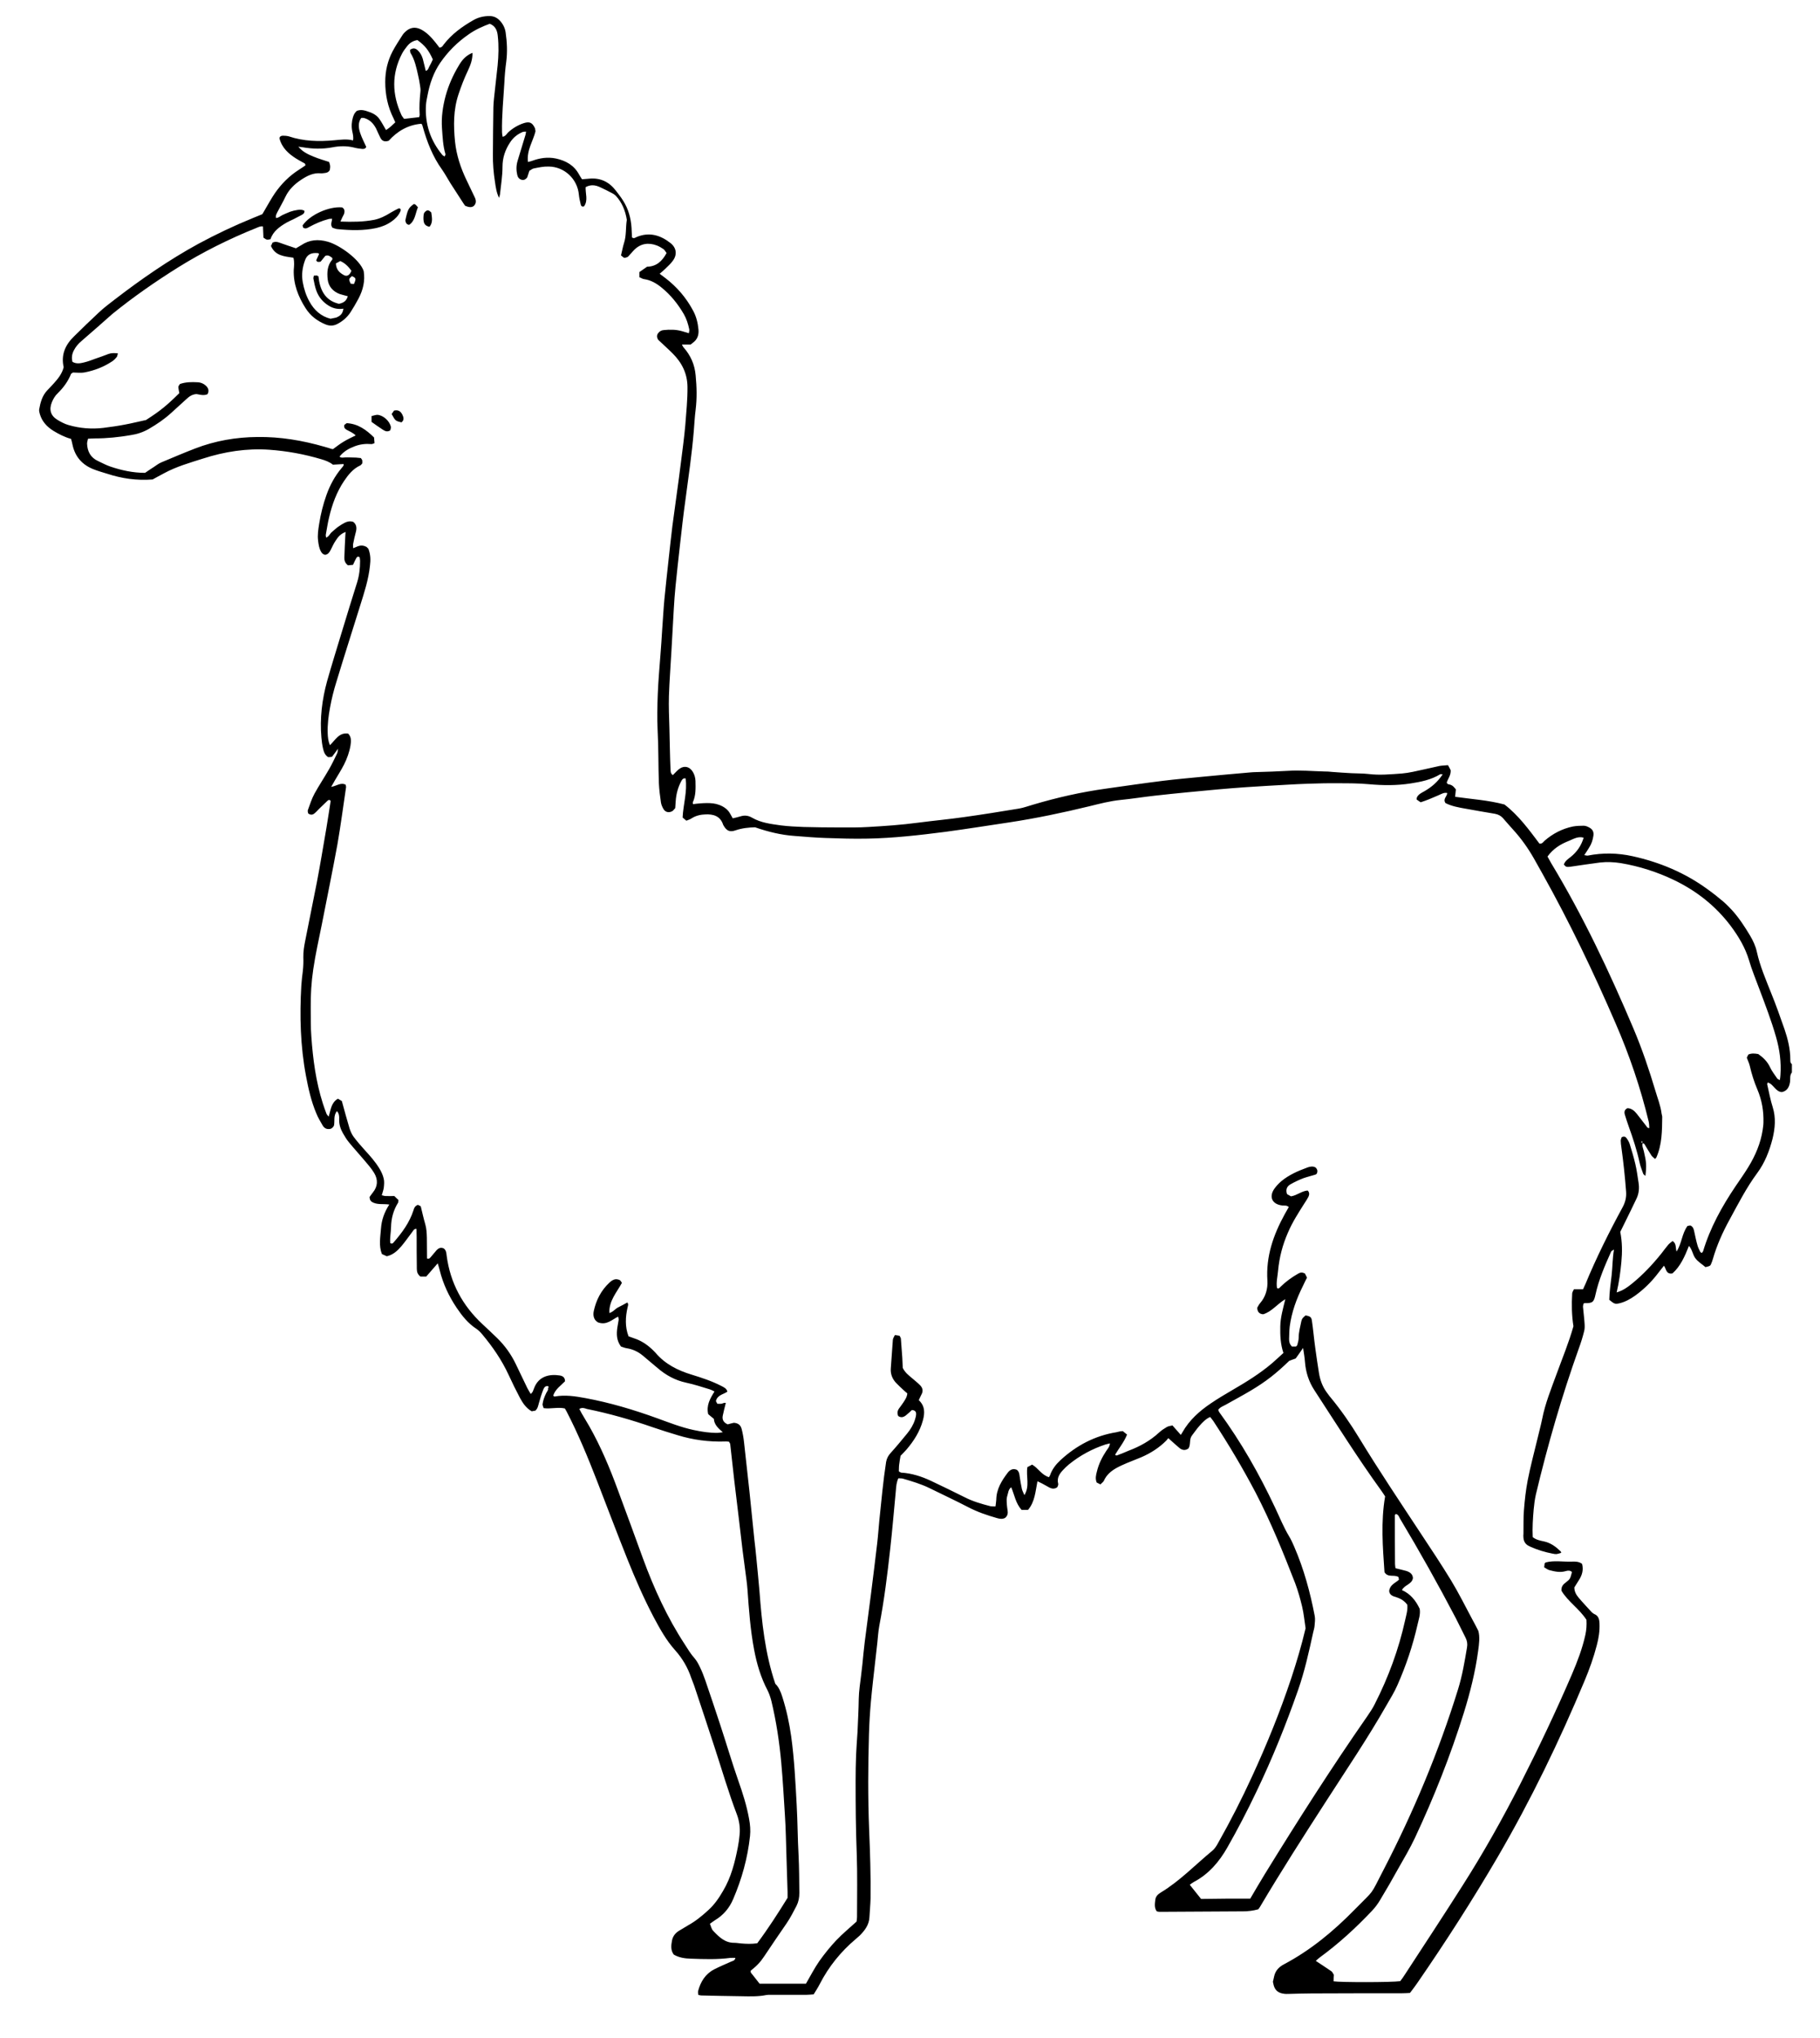 <?xml version='1.0' encoding='utf-8'?>
<svg xmlns="http://www.w3.org/2000/svg" version="1.1" id="Layer_1" x="0px" y="0px" viewBox="0 0 1158 1296" style="enable-background:new 0 0 1158 1296;"> <g> <path d="M348.4,881.5c-1.6-0.2-2.3,1.1-2.7,2.1c-1.1,2.8-2,5.7-2.8,8.6c-0.5,1.7-0.7,3.5-2.3,4.9c-0.6,0.1-1.5,0.2-2.3,0.4 c-3.5-2-5.6-5.1-7.4-8.4c-2.6-4.9-5-9.8-7.3-14.8c-4.4-9.5-10.2-17.9-16.9-25.9c-1-1.2-2.2-2.4-3.5-3.3c-5.4-3.5-9.2-8.3-12.7-13.5 c-4.9-7.3-8.6-15.2-10.7-23.7c-0.3-1.4-0.8-2.7-1.3-4.5c-2.6,3-4.9,5.7-7.3,8.4c-1.3,0-2.5,0-3.7,0c-0.5-0.4-0.9-0.7-1.2-1.2 c-1.2-1.5-1.1-3.4-1.1-5.1c-0.1-6.2-0.1-12.5-0.1-18.7c0-1.8-0.1-3.5-0.1-5.3c-1.6-0.1-2,1-2.6,1.8c-2.4,3.1-4.6,6.4-7.1,9.3 c-2.4,2.8-5.2,5.4-9.2,6.3c-0.9-0.4-1.9-0.9-3.1-1.4c-2.1-5.3-1-10.7-0.6-16.2c0.4-5.5,2.1-10.4,5.3-15.3c-4-0.6-7.9,0.4-11.3-1.8 c-0.2-0.3-0.6-0.7-0.9-1.1c-0.2-0.5-0.2-1-0.4-1.8c0.6-0.9,1.3-1.9,2.1-2.9c3.2-3.9,3.4-8.2,0.9-12.4c-1.8-3-4.2-5.7-6.5-8.4 c-3.2-3.8-6.6-7.5-9.7-11.3c-1.5-1.8-2.6-3.8-3.8-5.8c-1.5-2.7-2.4-5.5-2.3-8.7c0.1-1.8,0-3.6-1.4-5.2c-2.4,2.8-1.3,6.4-1.9,9.2 c-0.9,1.7-2.1,2.3-3.6,2.2c-1.5,0-2.8-0.9-3.5-2.1c-1.5-2.6-3.1-5.2-4.2-8c-3.2-7.6-5-15.6-6.5-23.6c-3.6-19-4.1-38.2-3-57.4 c0.2-3.2,0.6-6.4,1-9.6c0.3-2.8,0.4-5.6,0.3-8.5c-0.1-3.5,0.5-7.1,1.2-10.6c2.4-12.4,5-24.7,7.4-37.1c2.2-11.5,4.1-23.1,6.1-34.7 c1-5.8,1.8-11.6,2.7-17.1c-0.9-1-1.5-0.5-2-0.1c-1.8,1.7-3.6,3.5-5.4,5.2c-1,1-1.9,2.1-3.1,3c-1,0.8-2.3,1-3.8-0.1 c-0.1-0.5-0.5-1.5-0.2-2.2c1.3-3.5,2.4-7.1,4.2-10.4c2.9-5.3,6.3-10.3,9.3-15.6c1.9-3.2,3.4-6.6,5.1-10c0.3-0.6,0.3-1.3,0.6-3 c-1.7,2.3-2.7,3.7-3.9,5.2c-0.8,0.1-1.7,0.2-2.4,0.2c-2.2-1.4-2.8-3.5-3.3-5.6c-0.5-2.2-0.8-4.5-1-6.8c-1.1-12.2,0.4-24.2,3.6-35.9 c3-10.6,6.3-21.1,9.5-31.7c3.2-10.4,6.3-20.8,9.6-31.1c1.4-4.5,1.9-9,1.9-13.7c0-0.9-0.2-1.7-0.3-2.4c-1.1-0.6-1.6-0.2-2,0.4 c-0.8,1.4-1.4,2.8-2.2,4.5c-1.2,0.1-2.3,0.2-3.2,0.3c-1.9-1.4-2.4-3.2-2.3-5c0.1-4.6,0.4-9.2,0.6-13.8c0-0.7,0.1-1.3,0.2-2.4 c-3.1,1.1-4.8,3.1-6.2,5.3c-1.3,1.9-2.3,4-3.3,6.1c-0.8,1.5-1.6,2.8-3.4,3.1c-1.3-0.1-2.2-0.9-2.8-2.1c-1.2-2.1-1.5-4.4-1.8-6.7 c-0.5-3.8,0.1-7.4,0.7-11.1c1-6.2,2.5-12.2,4.6-18.1c2.2-6.2,5.3-12,9.6-17.1c0.5-0.5,0.9-1.1,1.3-1.7c0.1-0.1,0-0.3,0-0.9 c-2.2,0.1-4.4,0.3-6.8,0.4c-2.2-1.8-4.8-2.7-7.5-3.5c-10.8-3.2-21.8-5.2-33-6c-14.4-1-28.4,1.2-42.1,5.6c-8.5,2.7-17,5.1-24.9,9.4 c-2.5,1.3-5,2.7-7.2,3.9c-10.1,0.8-19.6-0.6-28.8-3.6c-2.9-0.9-5.8-1.7-8.6-2.8c-7.3-2.8-12-8-13.6-15.8c-0.2-1.2-0.6-2.4-0.9-3.6 c-4.1-1.1-7.7-3-11.2-5.1c-4-2.5-7.2-5.8-8.6-10.5c-0.3-1-0.6-2.1-0.5-3.1c0.8-4.4,1.9-8.7,5.1-12.1c1.5-1.6,3-3.1,4.4-4.7 c2.6-2.9,5.1-6,6.1-10.1c-1.8-7.8,1-14.2,6.6-19.6c5.2-5.1,10.4-10.2,15.8-15.2c3.1-2.9,6.5-5.5,9.9-8.1 c16.9-13,34.5-25.2,53.3-35.5c11.3-6.1,22.9-11.6,34.7-16.4c2-0.8,3.9-1.6,6.1-2.5c0.7-1.1,1.4-2.4,2.1-3.6 c1.9-3.2,3.7-6.5,5.8-9.6c4.2-6.1,9.3-11.2,15.6-15.2c1.3-0.8,2.7-1.8,3.9-2.6c0.1-1.3-0.9-1.5-1.6-1.9c-1.4-0.8-2.8-1.5-4.2-2.4 c-4.9-3.1-9.1-6.8-10.7-12.9c0.1-1.2,1-1.7,2.2-1.7c1.2,0,2.5,0.1,3.7,0.4c9.5,3.2,19.2,3.4,29,2.5c3.9-0.3,7.8-1,11.9,0.1 c0.4-2.2-0.1-4-0.5-5.9c-0.6-3-0.4-6,0.5-9c0.3-0.8,0.6-1.7,1.1-2.4c0.4-0.6,0.9-1.1,1.3-1.5c2.9-1.1,5.4-0.2,7.9,0.7 c2.6,0.9,4.9,2.2,6.5,4.5c1.5,2.1,2.7,4.5,4.2,7c2.3-1.4,4-3.1,5.9-4.9c-0.4-0.9-0.7-1.7-1.1-2.5c-3.7-7.3-5.3-15.1-5.3-23.2 c0-6.9,1.5-13.4,4.7-19.5c1.9-3.6,4.2-7,6.4-10.5c0.5-0.7,1.1-1.4,1.8-2c2.9-2.7,6.2-3.2,9.8-1.4c3.7,1.9,6.5,4.9,9.1,8.1 c1,1.2,1.9,2.5,2.7,3.5c1.6-0.1,2.1-1.2,2.7-2c5.1-6.6,11.7-11.4,18.9-15.5c3.1-1.8,6.6-2.6,10.2-2.6c2.7,0,4.8,1,6.6,2.9 c2,2.1,3.3,4.7,3.7,7.5c0.9,6.2,1.2,12.4,0.4,18.6c-0.6,4.4-1,8.8-1.2,13.3c-0.6,10.5-1.7,20.9-1.5,31.5c0,1,0.2,1.9,0.4,3 c1.9-0.4,2.5-1.8,3.5-2.8c2.9-2.7,6.3-4.7,10-5.9c3.5-1.1,5.3-0.4,6.9,2.9c0.2,0.3,0.3,0.7,0.3,1c0.1,0.3,0.1,0.7,0.2,1.3 c-1.5,6.2-5.7,12-4.8,19.5c1.1-0.3,1.9-0.4,2.6-0.7c4.9-1.8,9.9-2.6,15.2-1.5c6.4,1.4,11.6,4.3,14.8,10.3c0.5,0.9,1.1,1.8,1.8,2.9 c1.7-0.1,3.2-0.3,4.8-0.4c7-0.6,12.5,2.1,16.7,7.6c1.6,2.1,3.3,4.2,4.7,6.5c3.3,5.2,4.9,11,5.3,17.1c0.1,2.1,0.2,4.2,0.3,6.2 c1.3,0.9,2.1,0.1,3-0.3c8-3.3,15-1.2,21.4,3.8c3.9,3,4.5,7.4,1.6,11.3c-1.4,2-3.4,3.7-5.1,5.4c-1,1-2.1,1.8-3.3,2.9 c1.4,1,2.5,1.9,3.6,2.7c7.3,5.6,13.2,12.4,17.6,20.6c2.1,3.8,3.1,7.9,3.5,12.2c0.3,3.5-0.7,6.3-3.6,8.4c-0.4,0.3-0.8,0.7-1.4,1.1 c-1.7,0-3.4,0-5.5,0c0.4,0.8,0.6,1.4,1,1.8c4.5,5.1,7.1,10.9,7.7,17.8c0.7,7.3,0.9,14.5,0,21.8c-0.6,4.6-0.8,9.2-1.2,13.8 c-1.2,14.4-3.3,28.6-5.2,42.9c-1.4,9.9-2.5,19.8-3.6,29.6c-1,8.7-1.9,17.3-2.8,26c-0.5,4.8-0.8,9.6-1.1,14.4 c-0.5,8.9-1,17.8-1.5,26.6c-0.5,9.6-1.3,19.2-1.6,28.8c-0.2,6.7,0.1,13.5,0.3,20.3c0.1,4.4,0.2,8.9,0.3,13.3 c0.1,4.3,0.2,8.5,0.4,12.8c0.1,1.4-0.1,2.9,1.5,3.9c1.3-1.2,2.4-2.6,3.8-3.7c3.3-2.6,6.9-1.8,9,1.8c1,1.7,1.5,3.6,1.6,5.6 c0.1,4.6,0.3,9.3-1.7,13.6c-0.1,0.3,0.1,0.6,0.1,1.2c1.5-0.2,3.1-0.4,4.6-0.5c1.4-0.1,2.8-0.2,4.3-0.2c2.7,0,5.3,0.2,7.9,1.2 c3.1,1.2,5.6,3,7.1,6c0.4,0.8,0.9,1.5,1.4,2.5c1.8-0.4,3.5-0.8,5.1-1.3c2.6-0.8,5-0.4,7.2,0.9c5.7,3.3,12.1,4,18.4,4.9 c4.7,0.6,9.6,0.8,14.4,1c7.7,0.2,15.3,0.3,23,0.3c6.1,0,12.1,0.1,18.2-0.3c10.5-0.6,20.9-1.3,31.4-2.7c9.9-1.3,19.8-2.2,29.6-3.6 c11.6-1.6,23.2-3.5,34.8-5.4c3-0.5,5.8-1.6,8.7-2.4c15.4-4.6,30.9-8.1,46.8-10.3c12.1-1.7,24.3-3.5,36.5-5c8.1-1,16.3-1.7,24.4-2.5 c10.3-1,20.5-1.9,30.8-2.8c1.2-0.1,2.5-0.2,3.7-0.2c6.8-0.2,13.5-0.4,20.3-0.8c7.6-0.5,15.3,0.2,22.9,0.4c1.8,0,3.6,0.1,5.3,0.3 c4.1,0.3,8.2,0.6,12.2,0.8c3.6,0.2,7.1,0.1,10.7,0.5c7.1,0.9,14.2,0.2,21.3-0.3c4.8-0.4,9.4-1.6,14.1-2.6c3.3-0.7,6.6-1.5,9.9-2.2 c1.7-0.3,3.5-0.3,5.4-0.5c0.7,1.3,1.3,2.3,1.7,3.2c0.2,3.2-1.7,5.3-2.5,7.8c0.3,1.4,1.6,1.1,2.5,1.5c1.4,0.7,1.4,0.6,3.3,2.9 c-0.1,1.4-0.3,2.9-0.5,4.7c10.4,1.5,20.9,2.1,31.4,4.9c8.9,6.8,15.6,16,22.3,24.9c1.8,0.2,2.4-1.1,3.3-1.9c5.2-4.5,11.2-7.6,17.9-9 c2.2-0.4,4.6-0.5,6.9-0.5c1.2,0,2.4,0.5,3.5,1.1c2.2,1.1,3.1,2.9,2.7,5.3c-0.4,2.7-1.2,5.2-2.7,7.5c-0.9,1.5-1.9,3-3.1,4.8 c1,0.1,1.7,0.4,2.2,0.3c9.6-1.9,19.1-1.7,28.6,0.4c17.2,3.8,33.2,10.5,47.5,20.9c3.5,2.5,6.8,5.1,10.1,7.9c2,1.7,3.9,3.7,5.7,5.6 c4.4,4.9,8,10.4,11.4,16.1c1.9,3.2,3.5,6.6,4.3,10.3c2,9.1,5.7,17.6,9.1,26.2c3.1,7.6,5.8,15.3,8.5,23c2.1,6.2,3.7,12.6,3.7,19.3 c0,1-0.1,2.2,1,2.9c0,1.8,0,3.6,0,5.3c-1.5,1.8-0.9,4.1-1.2,6.1c-0.5,3.3-1.9,5.7-5.2,6.4c-4.2-0.3-5.3-5.2-9-6.1 c-0.2,0.6-0.4,1-0.3,1.2c1.1,4.8,2,9.8,3.5,14.5c2.1,6.7,1.5,13.3-0.1,20c-2,7.8-4.9,15.3-9.7,21.8c-6.9,9.3-12.2,19.7-17.7,29.8 c-4.4,8-8.1,16.3-10.6,25c-0.3,1.2-0.8,2.3-1.3,3.5c-0.4,0.8-0.8,1-3.4,1.6c-2.1-1.9-4.8-3.3-6.6-5.9c-1.6-2.3-1.8-5.3-3.9-7.6 c-2.7,6.8-5.5,13.1-10.5,17.5c-4.2,0.7-3.9-2.9-5.4-4.9c-1.7,2.2-3.3,4.1-4.8,6.1c-3.9,4.9-8.4,9.2-13.5,12.9 c-3.1,2.2-6.3,4-10,4.9c-2.8,0.6-3.2,0.5-6.5-2.2c0.1-5.1,0.9-10.3,1.5-15.6c0.6-5.3,0.5-10.6,1.5-16.4c-1,0.7-1.6,0.9-1.8,1.3 c-4,8.9-7.9,17.9-10,27.5c-1,4.7-1.9,5.4-6.8,5.3c-0.2,0-0.3,0.1-0.8,0.3c-0.1,0.7-0.4,1.5-0.3,2.3c0.3,3.5,0.8,7.1,1,10.6 c0.1,1.6,0.1,3.2-0.3,4.7c-0.9,3.6-2,7.2-3.3,10.7c-10.9,30.5-19.9,61.6-27.4,93.1c-0.7,3.1-1.1,6.3-1.4,9.5 c-0.5,5.8-0.9,11.7-0.6,17.6c2.1,1.7,4.6,2.2,7,2.7c4.4,0.9,7.7,3.4,10.8,6.4c0.2,0.2,0.2,0.6,0.3,0.9c-2.9,0.9-3.1,1-5.5,0.5 c-4.7-0.9-9.3-2.3-13.7-4.2c-0.5-0.2-1-0.5-1.4-0.7c-2.1-1-3.2-2.8-3.4-5.1c-0.1-0.9-0.1-1.8,0-2.7c0.1-5-0.1-10,0.3-14.9 c0.5-6.4,1.2-12.8,2.4-19c1.7-8.7,4-17.3,6.1-26c1-4.3,2.2-8.6,3.1-13c1.9-9.8,5.7-19.1,9.1-28.4c3.7-10.2,7.9-20.2,10.8-30.6 c-1.1-6.9-1.2-13.9-0.8-20.8c0-0.8,0.6-1.6,1.1-2.7c1.1,0,2.1,0,3.1,0c0.9,0,1.7,0,2.7,0c0.6-1.3,1.1-2.4,1.6-3.5 c6.9-16.6,14.9-32.7,23.5-48.5c1.8-3.3,2.6-6.5,2.3-10.2c-0.7-9.4-1.7-18.8-3-28.1c-0.2-1.4-0.4-2.8-0.4-4.2c0-0.8,0.4-1.6,0.6-2.2 c1.5-0.8,2.5-0.3,3.1,0.6c0.8,1.1,1.6,2.4,2,3.7c1.3,4.2,2.6,8.5,3.6,12.8c0.9,3.8,1.4,7.7,2,11.6c0.6,3.6,0.3,7.1-1.3,10.4 c-2.3,4.8-4.6,9.6-7,14.4c-1.1,2.2-2.2,4.5-3.3,6.7c1.3,6.5,1.3,12.9,0.7,19.2c-0.6,6.3-1.4,12.5-3,19.3c4.2-1.3,6.9-3.3,9.5-5.4 c7.1-5.7,13.3-12.3,19-19.4c1.4-1.8,2.8-3.7,4.3-5.5c0.8-0.9,1.8-1.6,2.8-2.4c2.5,1.6,1.8,4.2,2.5,6.7c3.4-5.2,3.4-11.5,7-16.3 c0.7-0.1,1.4-0.2,1.8-0.3c1.7,0.8,2.1,2.2,2.4,3.6c0.7,3.1,1.3,6.3,2.2,9.3c0.4,1.4,1.1,2.6,1.7,3.9c0.1,0.3,0.6,0.4,1,0.7 c0.3-0.4,0.6-0.7,0.8-1.1c4.5-15,12-28.5,20.7-41.4c2.7-4,5.5-7.9,8-12c4.5-7.3,7.9-15.2,9.2-23.7c0.2-1.6,0.5-3.2,0.5-4.8 c0.2-7.2-1-14.2-3.8-20.8c-2.1-4.9-3.7-10-4.9-15.2c-0.4-1.7-1.2-3.3-1.9-5.2c0.3-0.6,0.7-1.4,1-2c2.1-0.9,4-0.7,6.3-0.3 c3,2.1,5.8,4.7,7.5,8.4c1.2,2.6,3,4.8,4.6,7.2c0.3,0.4,0.8,0.5,1.6,1c0.2-1.3,0.4-2.2,0.4-3.2c0.6-8.3-0.5-16.3-2.8-24.3 c-3-10.5-6.9-20.6-10.7-30.7c-2.2-6-4.7-11.9-6.5-18.1c-2.4-8-6.6-15-11.5-21.6c-9.6-12.8-21.8-22.4-36.1-29.3 c-10.8-5.2-22.1-8.8-33.9-10.8c-4.4-0.7-8.9-0.9-13.3-0.4c-6.3,0.8-12.7,1.8-19,2.7c-0.9,0.1-1.8,0.2-2.6-0.1 c-0.5-0.2-0.9-0.9-1.4-1.3c0.8-2.4,2.7-3.5,4.3-4.8c4-3.2,6.8-7.2,8.3-12.3c-3.6-1-6.4,0.8-9.3,2c-5.4,2.1-10.1,5-13.7,10 c0.8,1.5,1.6,2.9,2.4,4.3c20.3,33.6,37,69,52.3,105.1c5.5,13,10,26.3,14,39.7c1.4,4.8,3.3,9.4,3.9,14.4c0.1,0.7,0.4,1.4,0.4,2.1 c-0.1,8.7-0.1,17.5-3.7,25.7c-0.1,0.3-0.4,0.5-0.9,1c-0.7-0.7-1.6-1.3-2.2-2.1c-1.4-2.1-2.6-4.2-3.9-6.3c-0.4-0.7-0.8-1.7-1.9-1.6 c-0.1-0.5-0.1-0.9-0.2-1.5c-0.8,0.8-0.4,1.2,0.4,1.4c-0.6,1.8,0.3,3.5,0.7,5.2c1.6,6.8,1.8,9,1,15.7c-0.6-0.6-1.2-0.9-1.4-1.4 c-0.8-2.3-1.8-4.7-2.3-7.1c-1.7-7.8-4.2-15.4-6.9-22.9c-0.9-2.5-1.7-5-2.5-7.6c-0.5-1.7-0.2-3.2,1.7-4.1c2.6,0.1,4.4,1.7,6,3.7 c2,2.5,3.9,5.1,5.9,7.6c0.5,0.7,0.9,1.6,2.1,1.3c0.1,0.1,0.2,0.2,0.3,0.4c-0.1-0.1-0.3-0.2-0.4-0.2c-0.1-1.4-0.1-2.8-0.4-4.2 c-5.2-21.5-12.3-42.4-21.1-62.6c-14-32.4-29.2-64.1-46.4-94.9c-1.8-3.3-3.6-6.5-5.5-9.8c-3.7-6.5-8-12.6-13.1-18.2 c-2.3-2.5-4.5-5.1-6.7-7.6c-1.4-1.5-3-2.3-5.1-2.7c-6.1-1-12.3-2.1-18.4-3.2c-4.6-0.8-9.1-1.6-13-3.6c-1.8-2.7,1-4.1,1.1-6.4 c-2.1-0.5-3.8,0.7-5.5,1.4c-2,0.8-3.9,1.7-5.9,2.5c-1.8,0.7-3.6,1.4-5.5,2c-1.1-0.7-1.9-1.3-2.6-1.8c0.1-0.6,0.1-1,0.2-1.3 c1-2.1,3-2.9,4.9-4c4.5-2.6,8.4-5.9,11.5-10.7c-0.8,0-1.3-0.2-1.6,0c-5.8,3.5-12.2,4.8-18.7,5.8c-8.8,1.4-17.7,1.3-26.6,0.5 c-6.5-0.6-13.2-0.6-19.7-0.6c-6.4-0.1-12.8,0.1-19.2,0.3c-4.3,0.1-8.5,0.4-12.8,0.6c-8.9,0.5-17.8,1-26.7,1.6 c-5.9,0.4-11.7,0.9-17.6,1.4c-6.4,0.6-12.8,1.2-19.1,1.8c-7.1,0.7-14.2,1.4-21.2,2.2c-7.2,0.8-14.5,2-21.7,2.7 c-6.8,0.7-13.3,2.4-19.8,4c-16.9,4.1-34,7.7-51.2,10.3c-13.5,2-27.1,4.2-40.6,6c-16.4,2.1-32.9,4-49.4,4.3 c-8.9,0.2-17.8-0.1-26.7-0.4c-6.6-0.2-13.1-0.8-19.7-1.3c-8.6-0.6-16.8-2.6-25.2-5.5c-4,0.1-8.2,0.5-12.3,1.9 c-3.9,1.4-5.9,0.3-7.9-3.3c-0.1-0.2-0.2-0.3-0.2-0.5c-1.9-5.4-6.3-6.5-11.1-6.3c-3,0.1-6,0.7-8.7,2.4c-1,0.7-2.2,1.1-3.5,1.6 c-0.9-0.7-1.6-1.4-2.4-2c0.4-8.4,3.1-16.6,1.9-24.9c-1.5-0.2-2,0.5-2.5,1.3c-2.3,4.1-3.5,8.6-3.8,13.2c-0.1,1.4-0.2,2.8-0.3,4.4 c-0.6,0.6-1.1,1.4-1.8,1.9c-2.1,1.2-4.4,0.8-5.6-1.2c-0.8-1.3-1.5-2.9-1.7-4.4c-0.6-4-1.1-8.1-1.3-12.2 c-0.4-11.2-0.2-22.4-0.8-33.6c-0.4-7.6-0.2-15.3,0.1-23c0.3-8.3,1.1-16.7,1.7-25c0.4-5.3,0.8-10.6,1.1-16 c0.5-6.4,0.8-12.8,1.4-19.2c0.8-8.5,1.8-17,2.7-25.5c0.8-7.1,1.5-14.1,2.4-21.2c0.9-6.9,1.9-13.7,2.8-20.6c0.9-6.5,1.8-13,2.6-19.6 c1-7.9,2.1-15.9,2.8-23.8c0.6-8.1,1.5-16.3,1.4-24.5c-0.1-8.6-3.6-15.4-9.5-21.3c-2.9-2.9-6-5.6-8.9-8.4c-0.3-0.2-0.4-0.6-0.6-0.9 c-0.6-1.2-0.5-2.5,0.3-3.5c0.9-1.2,2.1-1.9,3.6-2c3.9-0.4,7.8-0.4,11.6,0.7c1.4,0.4,2.7,0.8,4.4,1.3c0.1-1,0.4-1.8,0.2-2.6 c-0.7-3.3-1.7-6.5-3.4-9.5c-3.8-6.5-8.4-12.3-14.4-17.1c-3.2-2.6-6.7-4.6-10.9-5.2c-1-0.1-1.9-0.8-3-1.2c0-1.1,0-2.1,0-3.3 c1.6-1.1,3.2-2.2,4.9-3.4c5.9-0.1,9.6-3.5,12.4-8.7c-0.7-0.9-1.2-1.9-2-2.5c-1.3-0.9-2.7-1.7-4.2-2.3c-5.3-2-10.2-1.3-14.3,2.7 c-1.4,1.4-2.6,3-3.9,4.3c-0.5,0.5-1.3,0.6-1.9,0.8c-0.3,0.1-0.8,0-1-0.1c-0.6-0.4-1-0.9-1.7-1.4c0.7-2.7,1.1-5.3,1.9-7.8 c1.6-4.8,1-9.9,1.8-14.8c-0.9-5.7-3-11-7-15.3c-0.5-0.5-1.1-0.9-1.7-1.3c-2.8-1.5-5.7-3-8.6-4.3c-2.9-1.3-5.8-1.6-8.9,0.1 c-0.2,4.1,1.7,8.4-1,12.2c-1.2,0.5-1.9-0.2-2.1-1.1c-0.5-2.1-1-4.2-1.2-6.3c-0.9-10-9.2-17.8-19.2-17.9c-3.3-0.1-6.4,0.6-9.5,1.2 c-1,0.2-1.8,1-2.8,1.5c-0.5,1.6-1,3.1-1.4,4.3c-1.1,1.3-2.2,1.8-3.6,1.4c-1.5-0.4-2.4-1.6-2.7-3c-0.7-3-0.7-6,0.2-9 c1.7-5.6,3.4-11.2,5.1-16.8c0.1-0.5,0.2-1,0.3-1.8c-0.8,0.1-1.6,0-2.1,0.2c-3.4,1.4-6.1,3.6-8.1,6.7c-3.1,4.7-4.8,9.7-4.8,15.5 c0,5.8-1,11.7-1.6,17.5c-0.1,0.6-0.3,1.2-0.6,2.2c-1.7-3.5-2.1-6.9-2.6-10.2c-0.9-5.8-1.4-11.7-1.3-17.5c0.1-10,0.1-19.9,0.3-29.9 c0.1-3.7,0.6-7.4,1-11.2c0.5-5.1,1.2-10.2,1.7-15.4c0.6-6.2,0.8-12.5,0.1-18.7c-0.3-3.2-1.3-6.3-5.1-7.8c-4.6,1.7-9.3,3.8-13.5,6.8 c-7.1,4.9-13.1,10.9-18,18c-4.3,6.3-6.7,13.3-8.1,20.7c-0.4,2.1-0.9,4.2-1,6.3c-0.7,11.9,2.8,22.4,10.4,31.6c0.3,0.4,0.8,0.6,1.5,1 c0.2-0.6,0.6-1.1,0.5-1.5c-1.6-5.3-1.8-10.9-2.2-16.4c-0.5-7,0.5-13.8,2.3-20.6c1.9-6.9,4.8-13.4,8.5-19.5c2-3.4,4.5-6.3,8.6-7.9 c0.1,4.3-1.3,7.9-3,11.5c-2.3,4.8-4.2,9.8-5.9,14.9c-3.3,9.9-3.2,19.9-2.2,30.1c0.9,8.6,3.6,16.7,7.3,24.4 c1.8,3.7,3.5,7.4,5.3,11.1c0.9,1.9,1,3.8-0.7,5.4c-1.4,1-2.9,0.9-5.4-0.1c0,0-0.6-0.7-1.1-1.5c-2.8-4.3-5.6-8.7-8.4-13 c-1.8-2.9-3.4-5.9-5.3-8.6c-5.9-8.2-9.5-17.5-12.2-27.1c-0.1-0.5-0.3-1-0.5-1.5c-0.1-0.2-0.2-0.3-0.5-0.5 c-8.5,0.7-15.3,4.8-20.7,10.8c-2.7,0.9-4.3,0.1-5.3-1.9c-1-1.9-1.8-3.9-2.7-5.8c-1.7-3.3-4.1-5.8-7.8-6.8c-0.5-0.1-1,0-1.7,0 c-2.2,3.1-1.7,6.5-0.6,9.7c1,3,2.5,5.8,3.8,8.7c-0.5,1.2-1.5,1.4-2.6,1.3c-1.8-0.2-3.5-0.4-5.3-0.9c-4.6-1.1-9.1-1-13.7-0.1 c-6.4,1.2-12.8,1-19.1-0.1c-0.7-0.1-1.3-0.2-2.5-0.3c2.9,3.4,6.3,4.9,9.7,6.3c3.3,1.4,6.7,2.3,9.9,3.4c0.8,2.6,0.8,2.6,0.4,5.2 c-0.7,1.2-1.8,1.7-3.1,1.8c-0.9,0.1-1.8,0.3-2.7,0.2c-4.7-0.4-8.6,1.6-12.4,4.1c-4.2,2.8-7.8,6.2-10,10.8c-1.6,3.4-3.5,6.6-5.2,9.9 c-0.5,1.1-1.2,2.1-0.8,3.6c1.7,0,2.8-1.3,4.2-1.9c1.6-0.7,3.2-1.5,4.9-2.1c1.5-0.5,3.1-0.9,4.6-1.1c1.5-0.2,3.1-0.3,4.4,0.6 c0.1,1.5-0.9,2.1-1.8,2.6c-1.7,0.9-3.5,1.8-5.2,2.7c-1.4,0.7-2.9,1.3-4.3,2.1c-4.5,2.6-8.7,5.6-10.3,10.6c-2.4,0.5-2.4,0.5-4.5-1 c-0.1-2.2-0.2-4.6-0.3-7.1c-1.6-0.3-2.8,0.4-4.1,0.9c-17.4,7-34.1,15.3-50,25.2c-14.5,9.1-28.5,18.8-41.8,29.6 C64.3,206,58,211.6,51.7,217c-1.9,1.6-3.5,3.5-4.7,5.8c-1.2,2.3-1.6,4.7-0.9,7.3c2.4,1.4,4.9,1,7.3,0.4c2.6-0.6,5.1-1.6,7.6-2.5 c2.7-0.9,5.4-1.9,8-2.9c1.9-0.7,3.8-0.6,6-0.4c-0.3,1-0.3,1.8-0.7,2.3c-0.9,1.1-1.9,2.2-3.1,2.9c-5.3,3.5-11.1,5.7-17.2,6.9 c-2.6,0.5-5.3,0.1-7.6,0.1c-0.6,0.5-1.1,0.6-1.2,0.9c-1.9,4.7-4.8,8.7-8.4,12.2c-1.7,1.6-2.9,3.6-3.8,5.8 c-1.9,4.7-0.8,8.5,3.4,11.1c2.3,1.4,4.7,2.7,7.2,3.4c7.2,2.1,14.7,2.7,22.2,1.8c4.6-0.6,9.2-1.2,13.7-2.1c4.5-0.8,9-2,13.4-2.9 c8.9-5.7,13.1-9.1,21.2-17.1c-0.2-1.3-0.6-2.7-0.6-4c0-0.6,0.7-1.2,1-1.8c3.7-1.3,7.5-1.3,11.2-1.1c2.2,0.1,4.2,1,5.7,2.6 c1.3,1.4,1.7,3.1,0.6,5c-2.5,1.1-4.9,0.2-7-0.1c-2.8,0.2-4.7,1.6-6.4,3.2c-3.3,3-6.6,6-9.9,9c-4.2,3.8-8.9,7-13.9,9.9 c-3.6,2.1-7.5,3.4-11.5,4c-7.6,1.3-15.2,2.1-22.8,2.1c-1.4,0-2.8,0.1-4.5,0.2c-0.2,1.1-0.6,2.1-0.6,3.1c0.2,5,2.2,8.9,7,11.1 c2.6,1.2,5.1,2.6,7.8,3.5c7.1,2.4,14.4,4,22.1,4c1.9-1.3,3.8-2.6,5.7-3.8c1.5-1,2.9-2.1,4.5-2.8c7.2-3,14.4-6.1,21.7-8.9 c12.7-4.9,26-7.2,39.6-7.3c14.6-0.2,28.7,2.2,42.6,6.2c1.5,0.4,3.1,0.9,4.6,1.4c0.2,0,0.4,0,0.9,0.1c2.1-1.5,4.3-3.3,6.7-4.7 c2.4-1.5,4.9-2.6,7.7-4c-1.8-1.8-3.8-2.5-5.6-3.5c-1.1-0.6-2.1-1.5-1.6-3.2c0.4-0.3,0.9-0.7,1.5-1.1c7.2,0.4,12.4,4.2,17.4,9.1 c0.1,1,0.2,2.2,0.3,3.6c-0.8,0.3-1.5,0.7-2.1,0.6c-3.6-0.3-7.1,0.1-10.5,1.4c-3.7,1.4-7,3.2-9.7,6.6c1.3,1,2.5,0.5,3.6,0.5 c1.1,0,2.1-0.1,3.2,0c1.2,0,2.5,0.1,3.7,0.1c1,0.1,2.1,0.2,3.1,0.3c0.4,0.6,0.8,1,0.9,1.5c0.1,0.7,0,1.4,0,1.9 c-0.6,0.6-0.8,1.1-1.3,1.3c-4.6,2.1-7.6,5.9-10.3,9.9c-4.7,7-7.6,14.9-9.5,23.1c-0.9,3.6-1.4,7.3-2.1,11c-0.1,0.5,0.1,1,0.2,1.9 c1.9-0.7,2.4-2.6,3.7-3.6c1.4-1.1,2.6-2.4,4.1-3.4c1.3-0.9,2.7-1.8,4.1-2.5c1.6-0.8,3.4-1.2,5.4-0.5c1.9,1.5,2.3,3.6,1.7,6.1 c-0.7,2.6-1.3,5.2-1.8,7.8c-0.2,0.8,0,1.7,0,2.8c2.6-0.8,4.7-2.8,8.5-0.8c0,0,0.9,0.9,1.2,1.2c1.5,4,1.4,7.3,1,10.7 c-0.9,8.8-3.6,17-6.2,25.3c-5,16.1-10.2,32.2-15.1,48.4c-1.7,5.4-3.1,11-4.1,16.5c-1,5.4-1.7,10.9-1.5,16.4 c0.1,2.5,0.3,4.9,1.4,7.6c3.5-3.3,5.8-8.2,11.6-7.4c2.2,2.2,1.9,4.9,1.5,7.6c-0.7,4.2-2.2,8.3-4.1,12.1c-1.8,3.5-3.9,6.8-5.9,10.2 c-0.7,1.2-1.3,2.4-2.3,4c3.4-0.5,6-3,9.2-1.4c0.1,0.5,0.3,1,0.3,1.5c-1.8,12.1-3.4,24.3-5.5,36.4c-3.1,17-6.6,33.9-9.9,50.8 c-1.9,9.6-4.1,19.1-5.5,28.8c-1.2,8.1-1.7,16.3-1.6,24.5c0.1,6.1-0.1,12.1,0.4,18.2c1,14.4,2.9,28.7,7.3,42.5 c0.7,2.2,1.5,4.4,2.3,6.5c0.2,0.6,0.8,1.1,1.4,1.9c1.4-4.3,1.5-8.8,5.9-11.4c0.9,0.5,1.9,1.1,2.5,1.5c1.7,6.2,3.2,11.8,4.9,17.4 c0.6,1.8,1.4,3.7,2.5,5.2c2.2,3,4.7,5.8,7.2,8.6c3.4,3.7,6.7,7.4,9.3,11.7c1.2,2,2.2,4.1,2.7,6.3c0.5,1.8,0.3,3.9,0.1,5.8 c-0.2,1.6-0.8,3.1-1.3,4.9c0.9,0.2,1.7,0.5,2.5,0.5c1.8,0.1,3.5,0,5.5,0c0.9,0.9,1.7,1.7,2.6,2.5c-0.1,0.7,0,1.3-0.2,1.7 c-3,4.8-4.4,10-4.5,15.7c-0.1,3.4-0.8,6.7-0.5,10c1.2,0.8,1.8,0,2.3-0.6c5.3-6.1,10-12.5,12.5-20.3c0.4-1.4,0.9-2.7,2.8-3.4 c0.5,0.3,1.3,0.6,1.8,0.9c1,4,1.8,7.8,2.9,11.5c0.8,2.8,0.9,5.6,1,8.5c0,4.4,0.1,8.9,0.1,13.2c1.4,0.5,1.8-0.3,2.4-0.9 c1.3-1.5,2.5-3,3.8-4.5c1.2-1.2,2.6-1.8,4.4-1c1.6,1.1,1.7,3,1.9,4.7c2.3,17.3,10.1,31.7,22.8,43.5c3.1,2.9,6.2,5.8,9.3,8.8 c4.9,4.8,8.8,10.2,11.8,16.4c2.5,5.1,4.9,10.3,7.4,15.4c0.6,1.2,1.4,2.4,2.2,3.8c0.6-0.7,1-1,1.2-1.4c0.3-0.6,0.5-1.3,0.8-2 c3-8.4,10.5-9.3,16.4-8.4c1.9,0.3,3.4,1.2,3.4,3.7c-2.6,2.7-6.2,5-7.5,9.1c0.3,0.3,0.6,0.7,0.9,0.6c6.6-1.2,13.1-0.2,19.6,1 c15.6,2.9,30.7,7.4,45.6,12.8c7.7,2.8,15.3,5.8,23.3,7.5c5.1,1.1,10.1,1.9,15.3,1.8c0.8,0,1.6-0.2,3.2-0.4c-3.1-2.6-5.5-5-5.7-8.5 c-1.3-1.1-2.5-2-3.6-3c-1.3-5.6,1.2-9.9,4-14.4c-1.2-0.6-2.1-1.1-3.1-1.4c-4.9-1.5-9.8-3.1-14.9-4.2c-7-1.5-13-4.8-18.3-9.4 c-3.1-2.7-6.3-5.2-9.4-7.9c-2.9-2.4-6.3-4-10.1-4.6c-1.4-0.2-2.7-0.8-3.7-1.1c-2.9-3.9-2.9-8-2.3-12.1c0.2-1.6,0.6-3.1,0.8-4.7 c0.1-0.6-0.1-1.3-0.3-2.2c-4,1.9-7.2,5.6-12.7,3.7c-2.5-1.3-3.5-4-2.8-7.3c1.5-6.9,4.6-13,9.9-18c1.2-1.1,2.5-2.1,4.2-2.2 c0.8,0,1.8,0.2,2.5,0.6c0.5,0.3,0.8,1.1,1.3,1.7c-3.3,6.1-8.3,11.4-8,19.2c2.5-0.7,3.8-2.8,5.8-3.7c1.9-0.9,3.8-2,5.6-3 c1,1.1,0.4,2.1,0.2,3.1c-1.4,6.2-1.7,12.3,0.6,18.4c1.2,0.4,2.4,0.9,3.6,1.3c4.3,1.4,8,3.8,11.3,6.9c0.8,0.8,1.6,1.5,2.3,2.3 c6.1,7.2,14.1,11.2,23,13.9c6.5,2,12.9,4.1,18.9,7.2c1.5,0.8,3.3,1.5,3.8,3.6c-2.5,1.8-6.3,2-7.3,6c0.2,0.4,0.5,1,0.9,1.7 c0.9,0,1.8,0.1,2.6,0c0.8-0.1,1.5-0.8,2.8-0.5c-0.7,2.8-1.4,5.4-1.9,7.9c-0.6,2.6,0.4,4.5,3.1,5.7c1.2-0.3,2.5-0.7,3.9-1 c2.6,0.2,4.3,1.3,5,4c0.7,2.7,1.2,5.6,1.5,8.4c1.2,10.6,2.3,21.2,3.5,31.8c1.1,10.1,2,20.2,3.1,30.3c0.4,3.7,0.9,7.4,1.2,11.1 c0.7,7.1,1.4,14.2,2,21.2c1.5,19.9,3.5,39.7,10.1,59.2c2.2,2,3.5,5.2,4.5,8.4c2.6,8.2,4.4,16.5,5.6,25c2,14.5,2.7,29,3.5,43.6 c0.6,10.7,0.6,21.4,1.2,32c0.4,8,0.4,16,0.5,24c0,2.9-0.5,5.6-1.8,8.2c-2,3.8-3.9,7.6-6.3,11.1c-4.9,7-9.6,14.1-14.4,21.2 c-1.2,1.8-2.5,3.5-4,5c-1.3,1.4-2.9,2.6-4.4,3.9c-0.4,1.2,0.6,1.9,1.2,2.7c1.4,1.8,2.8,3.6,4.4,5.6c9.8,0,19.5,0,29.5,0 c2.8-4.8,5.4-9.9,8.6-14.5c3.3-4.6,6.9-9.1,10.8-13.2c3.9-4.1,8.3-7.7,12.8-11.8c0.1-0.8,0.3-1.8,0.3-2.9c0-13.5,0.3-27.1-0.2-40.6 c-0.6-15.3-0.7-30.6-0.7-45.9c0-5.5,0.1-11,0.3-16.6c0.2-4.8,0.6-9.6,0.9-14.4c0.3-7.1,0.7-14.2,0.8-21.3c0.1-5,0.9-9.9,1.5-14.9 c0.3-2.3,0.5-4.6,0.8-6.9c0.5-4.8,0.9-9.6,1.5-14.3c1.3-10.2,2.7-20.4,4-30.7c1.3-10.6,2.7-21.2,3.9-31.8c0.6-4.9,0.9-9.9,1.4-14.9 c1.3-12.4,2.4-24.8,4.3-37.1c0.4-2.2,1.3-3.9,2.8-5.6c3.7-4.1,7.2-8.3,10.7-12.6c2.1-2.6,3.9-5.5,4.9-8.8c0.4-1.2,0.7-2.4,0.7-3.6 c0-1.4-0.8-2.3-2.7-2.4c-1.1,1-2.3,2.2-3.7,3.3c-1.5,1.2-3.1,1.8-5,0.5c-0.7-1.7-0.6-3.3,0.6-4.9c1-1.3,1.9-2.6,2.8-3.9 c1-1.6,2.2-3.2,2.4-5.6c-0.7-0.6-1.5-1.2-2.2-1.9c-1.7-1.6-3.4-3.1-5-4.8c-2.4-2.6-3.6-5.7-3.3-9.3c0.5-6,0.8-12.1,1.3-18.1 c0.1-1,0.8-1.9,1.3-3c1.2,0.2,2.1,0.3,3,0.5c0.3,0.7,0.7,1.2,0.8,1.7c0.3,4.1,0.6,8.2,0.9,12.2c0.1,2.3,0.2,4.6,0.3,6.5 c1.5,3.1,3.9,4.8,6,6.6c1.6,1.4,3.3,2.7,4.8,4.2c1.9,1.8,2.4,3.9,1,6.3c-0.6,1.1-1,2.2-1.6,3.4c4,3.8,3.9,8.1,2.6,12.9 c-1.9,7-5.7,13-10.4,18.5c-1.2,1.3-2.4,2.6-3.8,4c-0.3,1.8-0.7,3.7-0.9,5.7c-0.2,1.4-0.1,2.8-0.2,4.2c0.6,0.3,1,0.7,1.5,0.8 c6.7,0.4,12.9,2.4,18.9,5.2c7.2,3.4,14.4,6.9,21.6,10.5c5.1,2.6,10.6,4.2,16.1,5.6c1,0.3,2.1,0.1,3.4,0.2c0.2-1.6,0.4-2.9,0.5-4.3 c0.1-6.8,3.5-12.2,7.4-17.3c1.4-1.8,3.3-2.7,5.7-1.7c1.4,1.1,1.6,2.7,1.8,4.3c0.4,2.6,0.8,5.3,1.4,7.9c0.3,1.2,0.9,2.3,1.6,3.9 c3.6-5.9,0.9-11.9,1.9-17.8c0.9-0.5,2-1,3-1.6c3.9,2.2,5.9,6.5,10.7,8c0.1-0.2,0.5-0.7,0.7-1.2c1.3-3.8,3.7-6.9,6.6-9.6 c10.2-9.4,22-15.6,35.7-17.8c0.7-0.1,1.4-0.4,2.1-0.5c0.5-0.1,1-0.1,1.9-0.2c0.8,0.7,1.7,1.4,2.7,2.2c-1.9,4.8-5.1,8.6-7.6,12.8 c0.9,0.9,1.5,0.3,2.1,0.1c2.2-0.8,4.3-1.7,6.4-2.6c7.2-2.7,13.9-6.4,19.6-11.7c1.4-1.3,3.1-2.4,4.8-3.4c1-0.6,2.3-0.7,3.6-1 c1.8,2,3.4,3.8,5.3,6c0.4-0.7,0.8-1.1,1-1.6c4.4-7.8,10.9-13.6,18.2-18.5c4.4-3,9-5.7,13.6-8.4c8.8-5.1,17.4-10.4,25.2-17 c2.4-2.1,4.8-4.3,7.3-6.6c-1.9-5.6-2.1-11.2-2-16.9c0.1-5.7,1.7-11.1,3.2-17.3c-5.3,3.2-8.7,8-14.1,9.6c-2.4-0.2-3.6-1.4-3.8-4.1 c0.5-0.8,1-2,1.8-2.9c3.6-4.1,5-9.2,4.7-14.4c-1-15.4,3.8-29.1,11-42.2c0.8-1.5,1.7-3.1,2.6-4.6c-1.4-1.3-2.9-0.8-4.2-1 c-6.3-0.7-8.6-5.4-5-10.6c1.2-1.7,2.7-3.3,4.3-4.7c5-4.2,10.9-6.7,16.9-8.9c1.7-0.6,3.5-0.9,5.1,0.1c1.2,1.2,1.4,2.4,0.7,3.9 c-0.3,0.2-0.5,0.5-0.9,0.6c-2.5,0.8-5.2,1.4-7.7,2.3c-2.8,1.1-5.6,2.4-8.2,3.9c-2.2,1.3-3.1,3.3-2.1,6.2c0.8,0.4,1.7,1,2.5,1.4 c3.9-0.6,6.8-3.4,10.6-3.7c1.3,1.2,1.1,2.7,0.5,4c-0.7,1.4-1.6,2.7-2.5,4.1c-3.8,6-7.7,12-10.5,18.6c-3.4,7.7-5.5,15.7-6.3,24.2 c-0.3,3.7-1.3,7.3-0.7,11.1c1.2,0.7,1.7-0.2,2.3-0.8c3.3-3.3,7.1-6,11.1-8.3c1.3-0.8,2.6-1.1,4.4-0.1c0.3,0.6,0.8,1.5,1.3,2.6 c-0.9,1.8-1.8,3.5-2.6,5.3c-4.1,8.2-7.2,16.7-8.4,25.8c-0.3,2.6-0.3,5.3-0.4,8c0,1.6,0.3,3.2,1.8,4.7c0.7,0,1.7,0,2.6,0 c0.4-0.4,0.7-0.6,0.8-0.9c0.4-1.5,0.9-3.1,0.9-4.7c0-3.6,1-7,1.7-10.5c0.4-1.6,0.7-2,2.7-3.7c2.8,0.5,3.7,1.1,4,3.3 c0.4,2.6,0.7,5.3,1,7.9c0.4,3.5,0.8,7.1,1.3,10.6c0.7,4.9,1.4,9.9,2.2,14.8c0.7,4.4,2.2,8.6,4.9,12.3c0.9,1.1,1.6,2.3,2.6,3.4 c6.7,8.1,12.7,16.8,18.1,25.7c12.6,20.7,26.1,40.8,39.4,61c6.5,9.8,13,19.6,19.1,29.6c4.8,7.9,8.9,16.2,13.3,24.4 c1.3,2.3,2.5,4.7,4,7.6c1.1,3.9,0.5,8.3-0.1,12.7c-1.8,13.4-5.1,26.5-9.1,39.4c-8.5,27.2-19,53.7-31.1,79.5 c-3.2,6.8-7,13.2-10.7,19.7c-3.7,6.7-7.5,13.3-11.5,19.9c-1.4,2.4-3.2,4.8-5.1,6.8c-10.3,10.9-21.3,21-33.4,29.8 c-0.8,0.6-1.5,1.3-2.4,2.1c3.5,2.3,6.7,4.4,9.9,6.6c0.7,0.5,1,1.4,1.6,2.3c-0.1,1.4-0.2,2.7-0.2,4.1c4.3,0.7,37,0.7,42.4-0.1 c0.9-1.2,2-2.6,2.9-4.1c12.3-18.9,24.8-37.8,36.9-56.9c13.2-20.7,25.2-42.1,36.4-64c11.7-23,22.8-46.3,33-70 c3.5-8.2,6.7-16.5,8.6-25.2c0.7-3.2,0.9-6.3,0.7-9.6c-4.5-7-11.9-11.7-15.9-18.5c-0.2-2.8,1.2-4.1,2.8-5.3c2.8-2.2,2.7-2.2,3.9-6.6 c-1.2-1.1-2.6-1-3.9-0.6c-3.6,1.1-7.1,0.3-10.5-0.6c-1.1-0.3-2.1-1.1-3.3-1.8c0.1-1.1,0.3-1.9,0.3-2.5c0.4-0.3,0.5-0.5,0.7-0.6 c5.4-1.4,11-0.3,16.5-0.5c2.2-0.1,4.6-0.1,6.6,1.4c1,3.8,0.1,7.1-1.9,10.2c-1,1.6-2.1,3.3-3,4.8c0,2.7,1.2,4.7,2.7,6.5 c2.6,3.1,5.5,6.1,8.2,9.1c0.5,0.5,1.1,1,1.7,1.3c2.8,1.1,3.3,3.4,3.4,6.1c0.2,4.7-0.5,9.2-1.7,13.7c-2,7.8-4.7,15.3-7.8,22.7 c-16.1,38.5-34.2,75.9-55.2,111.9c-16,27.4-33.1,54-51.1,80.1c-1.5,2.2-3.1,4.3-4.8,6.5c-1.9,0.1-3.7,0.2-5.4,0.2 c-19.1,0-38.1,0-57.2,0.1c-4.8,0-9.6,0.2-14.4,0.3c-1.1,0-2.1,0.1-3.2-0.1c-3.3-0.4-5.6-2-6.5-5.4c-0.2-0.7-0.3-1.4-0.5-2.2 c0.3-1.1,0.5-2.3,0.8-3.5c0.8-3.6,3-5.9,6.2-7.6c17-9,31.6-21.1,45-34.8c13.1-13.4,9.4-7.9,18.4-25.3 c19.1-36.9,35.1-75.1,47.4-114.8c2.7-8.7,4.2-17.6,5.7-26.6c0.4-2.2,0.1-4.2-0.9-6.2c-2.1-4.1-4.1-8.3-6.2-12.4 c-11.2-21.4-23.1-42.6-35.5-63.3c-0.7-1.2-1-2.7-2.7-3c-0.2,0.3-0.6,0.5-0.6,0.8c0,10.3,0,20.6,0.1,31c0,0.9,0.2,1.7,0.3,2.7 c2.4,0.6,4.7,1.1,6.8,1.7c2.3,0.7,4.2,2,4.3,4.6c-0.7,4-5.3,4.2-7,7.6c5.5,2.4,8.9,6.8,11.3,11.9c0.6,3.7-0.7,6.9-1.4,10.2 c-3,13.2-7.3,26-12.8,38.4c-1.9,4.4-4.5,8.5-6.9,12.7c-11.9,20.9-25.4,40.8-38.4,61c-14.4,22.3-28.7,44.6-42.2,67.4 c-0.3,0.5-0.6,0.9-1,1.4c-3.2,0.9-6.5,1.3-9.9,1.3c-17.6,0.1-35.3,0.2-52.9,0.3c-0.5,0-1-0.1-1.8-0.3c-1.7-2.3-1.2-5-0.9-7.5 c0.3-2.1,1.7-3.4,3.5-4.5c12.1-7.3,21.9-17.6,32.7-26.5c1.6-1.3,2.8-3.2,3.8-5.1c7.8-13.8,15-27.9,21.6-42.3 c9.4-20.4,17.8-41.1,24.9-62.4c3.4-10.3,6.5-20.7,9.1-31.7c-0.7-4.4-1.1-9.2-2.2-13.8c-1.2-5-2.6-10-4.4-14.8 c-7.6-19.6-15.5-39-25.2-57.7c-8.2-15.6-17.2-30.7-26.9-45.5c-0.6-0.9-1.3-1.6-2-2.6c-2.9,1.3-4.8,3.4-6.7,5.5 c-1.8,2-3.3,4.2-4.9,6.3c-1.9,2.4-0.6,5.6-2.2,8.2c-2,1.5-4,1.2-5.8-0.3c-2.2-1.8-4.2-3.7-7-6.2c-0.2,0-0.7,0.9-1.3,1.5 c-4.6,4.6-9.9,8-15.9,10.6c-3.1,1.3-6.3,2.5-9.4,3.8c-2.3,1-4.6,2-6.7,3.2c-3.3,1.9-6.1,4.3-7.7,7.9c-0.4,0.9-1.4,1.5-2.2,2.4 c-0.9-0.5-1.7-0.8-2.4-1.2c-1-2.4-0.5-4.7,0.1-6.9c1.1-4.7,3.2-9,5.9-13.1c0.9-1.4,2.3-2.7,2.4-4.9c-1.1,0.3-2,0.5-2.8,0.7 c-8.5,2.8-16.3,7-23.3,12.7c-1.2,1-2.4,2.1-3.5,3.3c-2.4,2.5-4.3,5.2-3.3,9c0.2,0.7-0.4,1.6-0.6,2.2c-1.7,1.2-3.3,1-4.8,0.3 c-1.6-0.8-3.1-1.8-4.7-2.6c-0.9-0.5-1.9-0.9-3.1-1.5c-1.3,6.5-1.6,13-6,18.2c-1.5,0-2.8,0-4.1,0c-3.8-4.2-4.5-9.5-6.6-14.4 c-1.3,1-1.7,2.2-2,3.6c-0.3,1.4-0.9,2.8-0.9,4.2c0,2.3,0.2,4.6,0.6,6.9c0.3,1.9,0,3.5-1.6,4.8c-1.7,0.9-3.5,0.6-5.2,0.1 c-6.3-1.8-12.5-3.9-18.4-7c-8.1-4.2-16.3-8-24.4-12c-5.5-2.7-11.3-4.4-17.1-6.1c-0.8-0.2-1.7-0.1-2.8-0.2c-1.2,2.5-1.4,5.1-1.6,7.8 c-1.2,12.4-2.2,24.8-3.6,37.2c-1.8,16.3-3.8,32.5-6.9,48.6c-0.7,3.7-0.9,7.4-1.3,11.1c-0.4,3.5-0.8,7.1-1.2,10.6 c-1,9-2.1,18-2.9,27c-0.6,6.7-1,13.5-1.2,20.3c-0.6,20.3-0.7,40.6,0.1,60.9c0.6,14.6,1.1,29.2,0.9,43.8c-0.1,3.9-0.5,7.8-0.7,11.7 c-0.2,5-3,8.6-6.3,11.9c-0.8,0.7-1.6,1.4-2.4,2.1c-9.5,8-17.2,17.5-22.9,28.6c-1.1,2.2-2.5,4.3-3.9,6.6c-1.7,0.1-3.3,0.3-4.9,0.3 c-6.9,0-13.9,0-20.8,0c-1.4,0-2.9-0.1-4.3,0.1c-5.3,1.1-10.6,0.9-16,0.8c-8.5-0.1-17.1-0.3-25.6-0.5c-0.5,0-1-0.2-1.8-0.4 c-0.1-0.8-0.3-1.7-0.1-2.5c1.6-5.9,4.6-10.8,10.2-13.7c3.5-1.8,7.1-3.3,10.7-4.9c1.1-0.5,2.5-0.6,2.8-2.4c-1.1,0-2.1-0.1-3.2,0 c-8.3,1.1-16.7,0.8-25.1,0.5c-3.7-0.1-7.5-0.6-10.9-2.6c-2.1-2.8-1.7-5.9-1.1-9.1c0.6-2.8,2.3-4.8,4.7-6.2c1.8-1.1,3.7-2.2,5.5-3.3 c4.7-2.6,8.9-6,12.8-9.6c3.9-3.5,6.8-7.7,9.4-12.2c5.2-8.7,7.6-18.3,9.5-28.1c0.5-2.6,0.9-5.3,1.1-7.9c0.4-4.3-0.2-8.5-1.7-12.6 c-5.4-14.1-9.6-28.7-14.3-43c-4.2-13-8.6-26-12.9-39c-0.6-1.7-1.3-3.3-1.9-5c-2.2-6.5-5.5-12.2-10.1-17.4 c-5.8-6.4-9.9-13.9-13.9-21.4c-6.3-12-11.7-24.4-16.7-36.9c-6.6-16.5-12.9-33.2-19.3-49.7c-5.8-14.9-11.9-29.7-19.3-44 c-0.3-0.6-0.7-1.2-1.1-1.9c-4.4-1-8.8,0.4-13.5-0.2c-0.2-0.8-0.7-1.7-0.7-2.4c0.3-2.5,1.2-4.8,2.3-7.1c0.5-1.1,1.6-2,1.1-3.4 c0.1,0,0.3,0,0.4-0.1c0.1,0,0.1-0.2,0.1-0.3C348.7,881.2,348.5,881.4,348.4,881.5z M795.5,1207.4c3.2-5.4,6.1-10.5,9.2-15.5 c21-34.1,42.5-67.8,65.4-100.7c1.7-2.5,3.4-5,4.7-7.7c8.6-16.9,15.1-34.5,19.2-53c0.7-3.3,1.8-6.5,1.4-10c-1.4-1.9-3.2-3.3-5.4-4.2 c-1.1-0.5-2.4-0.8-3.5-1.2c-1.6-0.7-2.6-1.8-2.6-3.5c0.5-3.8,3.9-4.9,6.2-7c-0.1-0.7-0.2-1.2-0.3-1.7c-2.7-1.8-6.7,0.6-8.9-3.1 c-1.1-15.9-2.4-32,0.4-48.2c-0.9-1.3-1.7-2.7-2.7-4c-14.9-20.6-28.4-42.2-42.3-63.5c-3.6-5.5-5.5-11.5-6-18 c-0.2-2.8-0.7-5.6-1.2-8.9c-1.8,2.6-3.3,4.8-4.7,6.7c-1.6,0.6-2.9,1-4.1,1.5c-8.4,8.1-14.7,13.1-24.6,19 c-5.2,3.1-10.5,5.9-15.8,8.9c-1.6,0.9-3.6,1.5-4.8,3.3c0.3,0.6,0.4,1.1,0.7,1.5c13.9,19,25.5,39.4,35.5,60.7 c2.9,6.1,5.4,12.4,8.9,18.2c1.3,2.1,2.3,4.4,3.3,6.7c6.1,14.1,10.1,28.8,13,43.9c0.4,2,0.1,4.2-0.1,6.4c-0.1,1.4-0.6,2.8-0.9,4.2 c-2.7,12.3-5.4,24.6-9.6,36.6c-7.7,22-16.4,43.6-26.5,64.6c-5.7,12-11.9,23.9-18.5,35.5c-5.2,9.1-11.8,16.9-21.3,21.9 c-0.9,0.5-1.7,1.1-2.6,1.8c2.5,3.1,4.8,6,7.2,9C774.5,1207.4,784.8,1207.4,795.5,1207.4z M368.6,896c0.5,0.9,1,1.9,1.5,2.8 c1.6,2.8,3.3,5.5,4.9,8.3c7.3,12.9,13,26.5,18.1,40.4c5.4,14.5,10.7,29,16,43.6c7,19.1,15.4,37.5,26.6,54.6c1.9,3,3.7,6,6.1,8.7 c1.5,1.7,2.6,3.8,3.6,5.9c1.3,2.7,2.4,5.5,3.4,8.4c3.2,9.4,6.4,18.8,9.5,28.3c3.9,11.8,7.4,23.8,11.5,35.5 c2.8,7.9,5.3,15.8,6.8,24.1c0.7,3.7,1,7.4,0.6,11.1c-1.5,13.9-5.2,27.2-10.7,40c-2.4,5.7-6.3,10.3-11.7,13.5 c-1,0.6-1.9,1.4-3.1,2.2c0.7,1.7,1,3.4,2.1,4.5c3.7,3.9,7.5,7.7,13.5,7.6c1.4,0,2.8,0.3,4.2,0.4c3.4,0.3,6.7,0.4,10.3-0.1 c7-9.4,13.3-19.2,19.3-28.9c0-1.5,0-2.6,0-3.7c-0.2-7.5-0.5-14.9-0.7-22.4c-0.3-8.9-0.4-17.8-1-26.7c-0.7-11-1.3-22-2.3-33 c-1.2-13.3-3.2-26.5-6.3-39.4c-0.6-2.3-1.3-4.4-2.3-6.5c-4.4-8.3-7-17.1-8.7-26.2c-2.4-12.6-3.3-25.4-4.2-38.1 c-0.1-1.9-0.4-3.9-0.6-5.8c-0.8-6.3-1.7-12.7-2.5-19c-0.9-7.1-1.6-14.1-2.5-21.2c-0.9-7.8-1.9-15.5-2.8-23.3 c-0.9-7.8-1.7-15.5-2.6-23.3c-0.1-0.5-0.5-0.9-0.8-1.5c-0.9,0-1.7-0.2-2.6-0.1c-10.2,0.3-20.2-1-30-4c-5.3-1.6-10.5-3.2-15.7-5 c-13.8-4.8-27.8-8.8-42.1-11.7C371.9,895.5,370.4,894.9,368.6,896z M265.6,25.5c-2.8,0.4-4.9,1.8-6.5,3.8c-1.2,1.5-2.4,3.1-3.3,4.8 c-6.7,12.9-6.4,25.9-0.4,39c0.4,0.9,1.2,1.7,1.7,2.5c3.4-0.4,6.5-0.7,9.6-1.1c0.2-0.8,0.4-1.3,0.3-1.8c-0.3-4.8,0-9.6,0.5-14.4 c0.2-1.4-0.1-2.8-0.3-4.2c-0.3-2.1-0.7-4.2-1.2-6.3c-1.1-4.9-2.1-9.8-4.8-14.1c-0.3-0.5-0.2-1.3-0.3-2c1.9-1.4,3.4-1.1,4.9,0.3 c1.6,1.5,2.6,3.4,3.2,5.4c0.7,2.5,1.2,5.1,1.9,7.7c1.7-0.5,1.8-2.2,2.5-3.3c0.8-1.3,1.4-2.8,2-4C272.6,31.7,270.4,29,265.6,25.5z"/> <path d="M186.7,163.9c-5.9-0.9-11.6-1.2-14.3-7.5c0.4-0.8,0.8-1.5,1-2.1c1.7-0.8,3-0.5,4.4,0c3.5,1.3,7,2.4,10.5,3.6 c1.3-0.8,2.4-1.4,3.4-2c5.2-3.5,10.8-3.9,16.8-2.2c7.4,2,20.5,11.3,22.9,18.7c1,6.2-0.4,12-3.3,17.5c-1.6,3-3.3,5.9-5.1,8.7 c-2.1,3.2-4.9,5.6-8.3,7.4c-2.5,1.3-4.9,1.4-7.6,0.3c-5.3-2.2-9.5-5.4-12.6-10.2c-4.8-7.5-7.9-15.5-7.6-24.5 C187.1,169.2,187.4,166.7,186.7,163.9z M221.3,188.4c-2.1-0.6-3.6-0.9-5.1-1.4c-4.3-1.6-7.2-4.8-7.7-9.3c-0.5-4.4-0.3-8.9,2.9-12.6 c0.2-0.2,0-0.7,0-1.1c-1.2-0.8-2.4-2.1-4.4-1.3c-1,1.2-2.1,2.6-3,3.7c-1.3,0.2-2.2,0.5-2.8-0.9c0.6-1.2,1.2-2.6,1.8-3.9 c-0.3-0.4-0.4-0.6-0.6-0.6c-4.4-0.5-7.1,0.9-8.4,4.7c-1.6,4.4-2.2,9-1.4,13.6c0.8,4.4,2.1,8.6,4.3,12.5c3,5.5,7.4,9.4,13.4,10.9 c1.3-0.3,2.4-0.5,3.4-0.7c0.3-0.1,0.7-0.2,1-0.4c2.3-1.1,3.4-2.5,3.8-5.3c-3.3,0.5-6.4-0.1-9.2-1.8c-3.8-2.3-6.5-5.5-8-9.6 c-0.9-2.5-1.4-5.1-1.9-7.7c-0.1-0.6,0.2-1.3,0.3-1.9c0.8,0,1.3-0.1,1.8-0.1c0.3,0,0.6,0.3,1.1,0.5c0.9,8.3,3.9,15.3,13,17.5 C218.4,192.7,220.4,191.5,221.3,188.4z M213.7,167.5c0.2,4.1,2.4,6,5.2,7.5c1.9,1,3.6,0,4.7-2.8c-1.8-2.5-3.9-4.8-7.1-6.2 C215.7,166.5,214.8,166.9,213.7,167.5z M225.2,180.6c1.5-3.4,1.4-3.8-1.3-5c-2.1,1.9-2.1,1.9-0.8,4.8 C223.6,180.5,224.2,180.5,225.2,180.6z"/> <path d="M216.6,140.9c7.8,0.3,14.7,0.2,21.5-1.1c3.9-0.8,7.3-2.6,10.7-4.7c1.5-0.9,3.1-1.7,4.7-2.5c0.3-0.1,0.7,0,1,0 c0.7,0.6,0.5,1.2,0.2,1.9c-1.2,2.7-3.2,4.7-5.5,6.3c-2.9,2.1-6.2,3.4-9.7,4.2c-8.3,1.8-16.6,1.5-24.9,0.7c-1.2-0.1-2.3-0.7-3.1-0.9 c-1.5-2-0.3-3.7-0.2-5.7c-0.9,0.1-1.6,0-2.2,0.2c-4.3,1.1-8.4,2.9-12.3,5c-1.1,0.6-2.1,1.4-3.8,0.6c-0.1-0.4-0.4-1-0.5-1.5 c4.6-6.8,16.8-12.3,25.2-11.5c1.7,1,1.7,2.6,1.2,4.2C218.2,137.4,217.5,138.8,216.6,140.9z"/> <path d="M236.4,268.3c0-1.1,0-2.2,0-3.7c1.4-0.3,2.6-0.8,3.7-0.8c3.7,0.2,7.9,4,8.6,7.7c0.1,0.8-0.3,1.6-0.4,2.2 c-2,1.2-3.4,0.4-4.8-0.5C241.2,271.7,238.9,270.1,236.4,268.3z"/> <path d="M265.9,131.8c-1.7,4.2-1.8,8.7-5.6,11.2c-1.9-0.3-2.1-1.5-2.4-2.8c1.5-7,2-7.9,5.3-10.4c0.3,0.1,0.8,0,1,0.2 C264.8,130.5,265.2,131,265.9,131.8z"/> <path d="M274.4,135.1c0.4,3.1,1.2,6.3-1.1,9.1c-2.4-0.4-3.4-1.7-3.7-3.3c-0.3-1.5-0.2-3.2,0-4.7c0.1-0.7,0.8-1.6,1.5-2 C272,133.4,273,133.7,274.4,135.1z"/> <path d="M250.7,261.1c2.9-0.7,4.4,0.7,5.4,2.8c0.8,1.6,1.1,3.4-0.7,4.7c-3.7-0.9-3.9-1-6.2-5.3 C249.7,262.5,250.3,261.7,250.7,261.1z"/> </g> </svg>